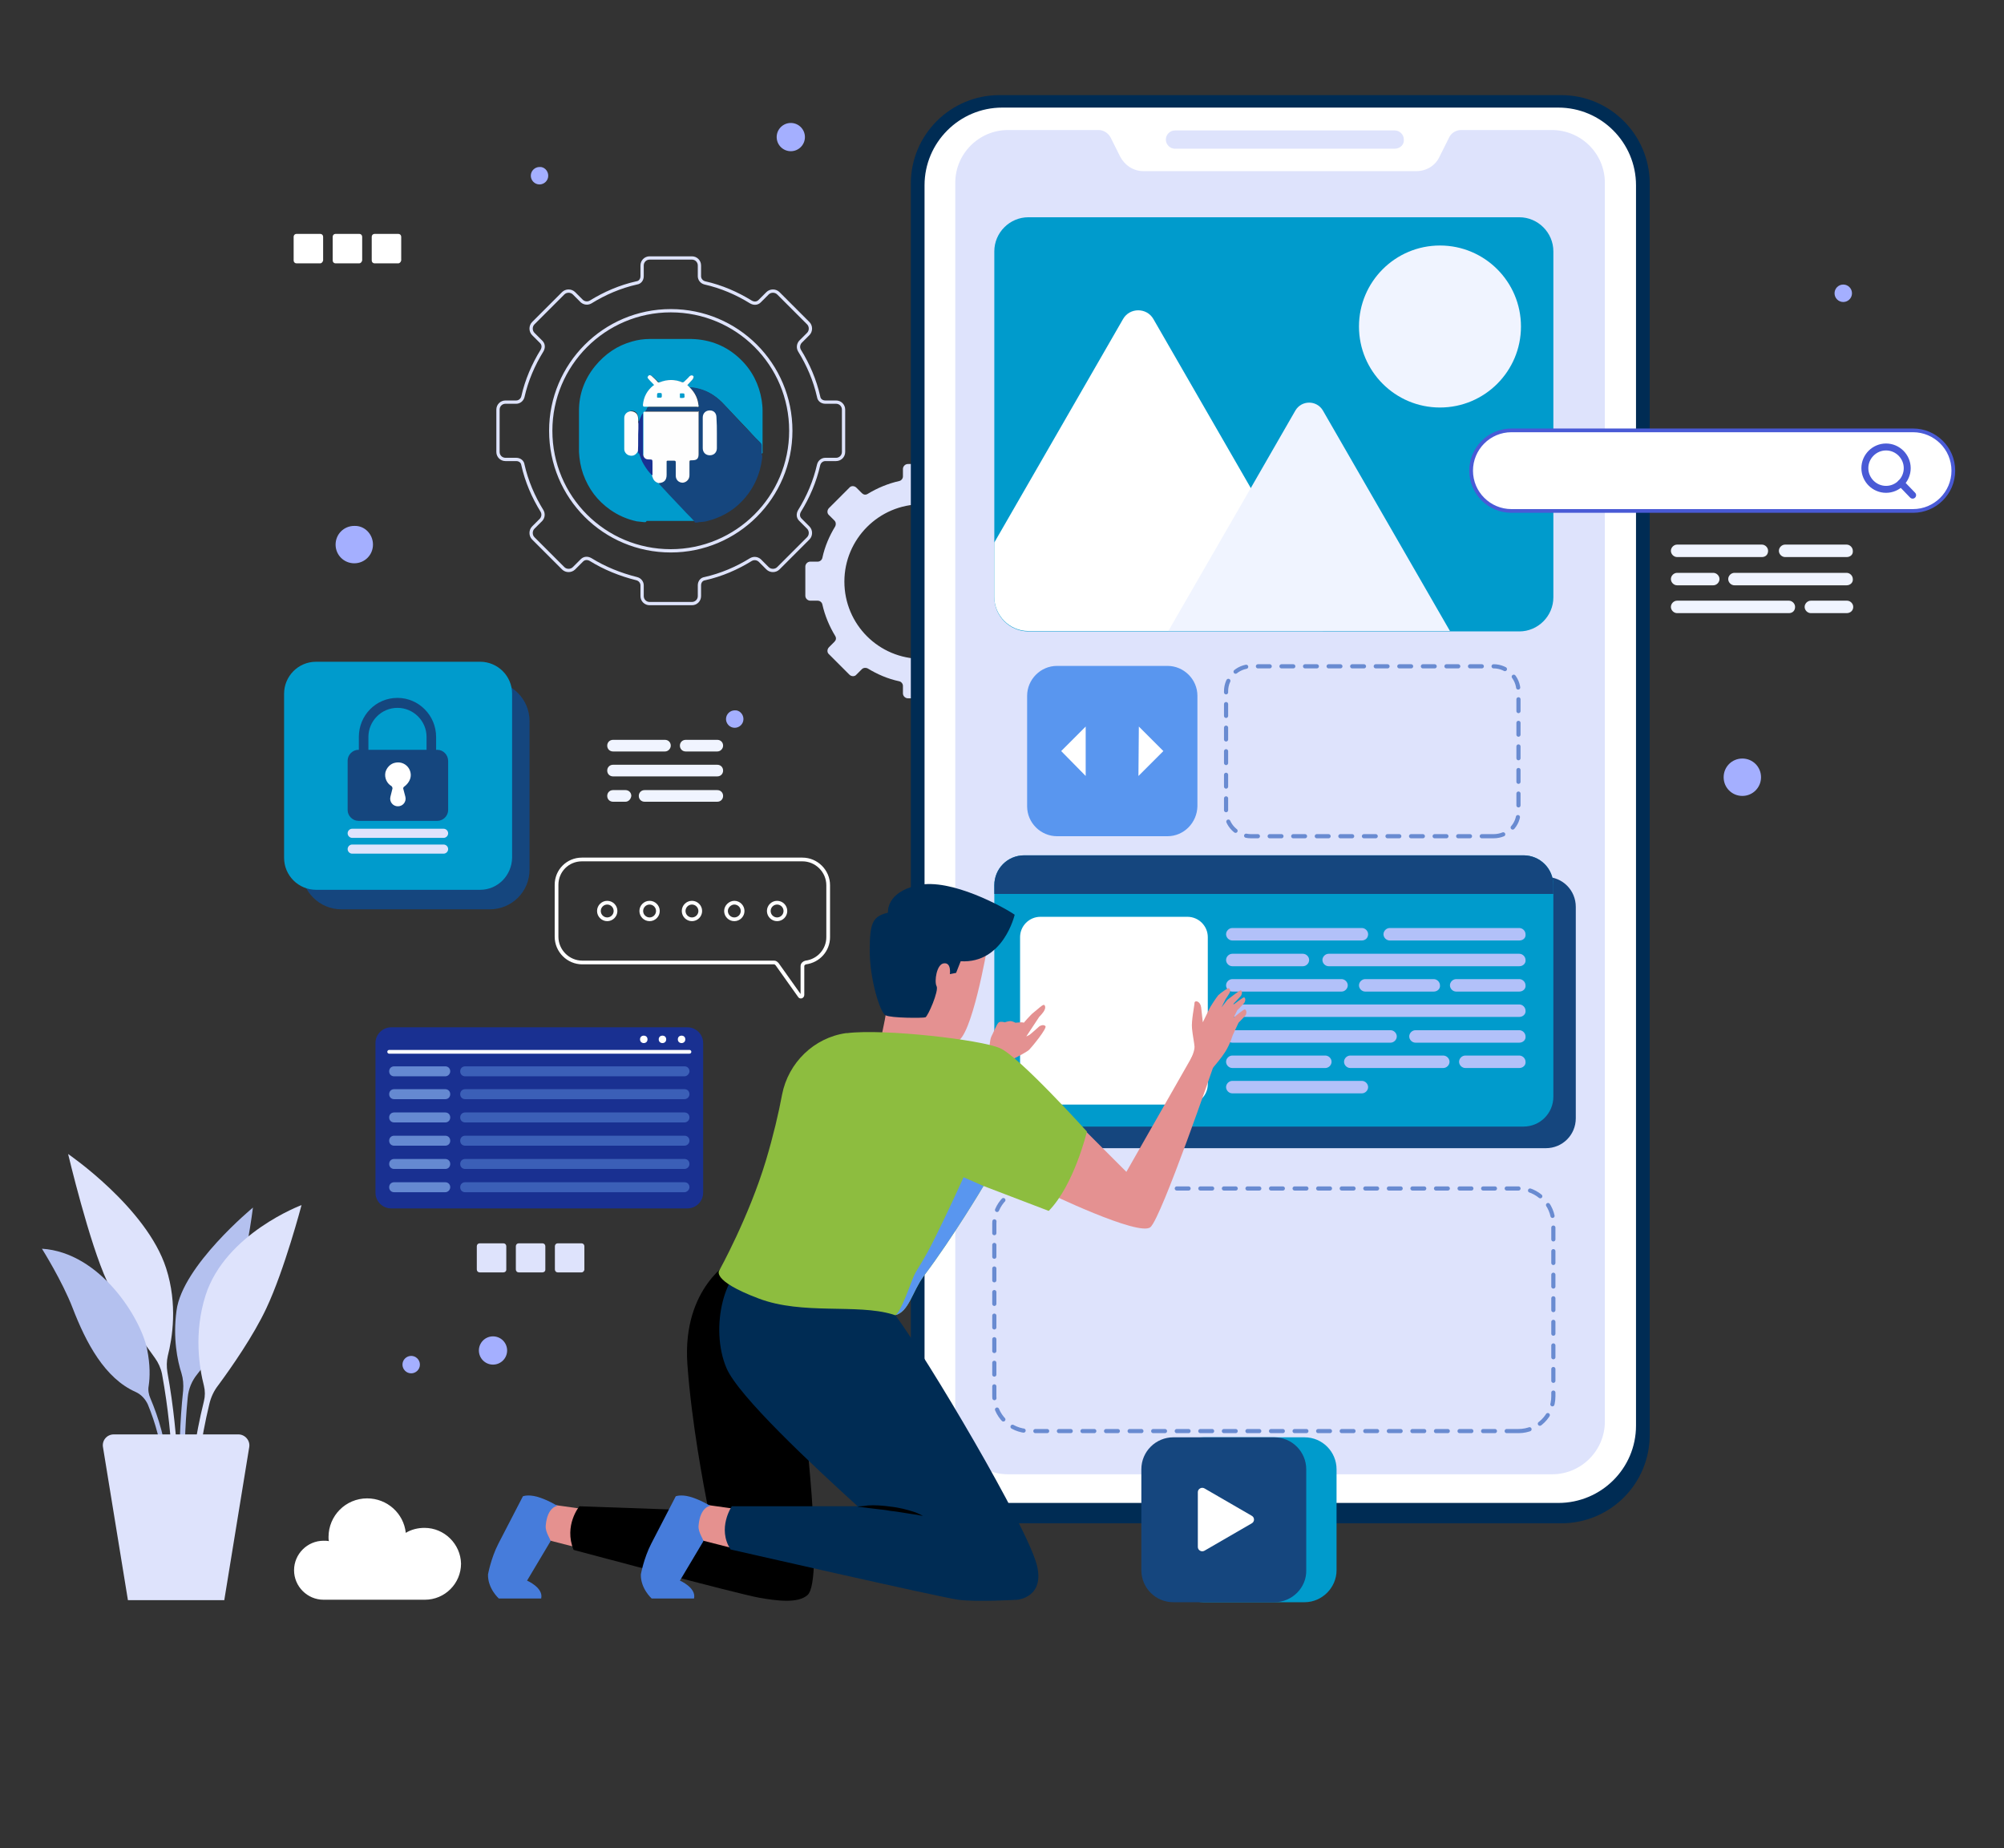<?xml version="1.0" encoding="utf-8"?>
<!-- Generator: Adobe Illustrator 23.0.5, SVG Export Plug-In . SVG Version: 6.00 Build 0)  -->
<svg version="1.1" xmlns="http://www.w3.org/2000/svg" xmlns:xlink="http://www.w3.org/1999/xlink" x="0px" y="0px"
	 viewBox="0 0 482.5 444.9" style="enable-background:new 0 0 482.5 444.9;" xml:space="preserve">
<rect x="0" y="0" width="482.5" height="444.9" fill="#333333" stroke="none"/>
<style type="text/css">
	.st0{fill:none;stroke:#DEE3FC;stroke-width:0.79;stroke-miterlimit:10;}
	.st1{fill:#DEE3FC;}
	.st2{fill:#A4AFFF;}
	.st3{fill:#FFFFFF;}
	.st4{fill:#002C54;}
	.st5{fill:none;stroke:#698BD1;stroke-linecap:round;stroke-linejoin:round;stroke-miterlimit:10;stroke-dasharray:2.837;}
	.st6{fill:#15467E;}
	.st7{fill:#009BCC;}
	.st8{fill:#B2C1F9;}
	.st9{fill:#5996EF;}
	.st10{fill:#F0F4FF;}
	.st11{fill:#E49191;}
	.st12{fill:#E5918F;}
	.st13{fill:#467CDB;}
	.st14{fill:#8DBD3F;}
	.st15{fill:none;stroke:#FFFFFF;stroke-width:0.896;stroke-miterlimit:10;}
	.st16{fill:#FFFFFF;stroke:#495AD6;stroke-width:0.896;stroke-miterlimit:10;}
	.st17{fill:none;stroke:#495AD6;stroke-width:1.672;stroke-miterlimit:10;}
	.st18{fill:none;stroke:#495AD6;stroke-width:1.672;stroke-linecap:round;stroke-miterlimit:10;}
	.st19{fill:#193091;}
	.st20{fill:none;stroke:#FFFFFF;stroke-width:0.896;stroke-linecap:round;stroke-miterlimit:10;}
	.st21{fill:#6589D1;}
	.st22{fill:#3B5FB7;}
	.st23{fill:#B4C1EF;}
	.st24{fill:#7BBEA6;}
	.st25{fill:#FEFEFE;}
</style>
<g id="BACKGROUND">
</g>
<g id="OBJECTS">
	<g>
		<path class="st0" d="M203.1,108.8V98.6c0-1-0.8-1.8-1.8-1.8h-2.6c-0.8,0-1.5-0.5-1.6-1.3c-0.9-4-2.5-7.7-4.6-11.1
			c-0.4-0.7-0.3-1.5,0.2-2.1l1.9-1.9c0.7-0.7,0.7-1.9,0-2.6l-7.2-7.2c-0.7-0.7-1.9-0.7-2.6,0l-1.9,1.9c-0.6,0.6-1.4,0.6-2.1,0.2
			c-3.4-2.1-7.1-3.7-11.1-4.6c-0.8-0.2-1.3-0.9-1.3-1.6v-2.6c0-1-0.8-1.8-1.8-1.8h-10.2c-1,0-1.8,0.8-1.8,1.8v2.6
			c0,0.8-0.5,1.5-1.3,1.6c-4,0.9-7.7,2.5-11.1,4.6c-0.7,0.4-1.5,0.3-2.1-0.2l-1.9-1.9c-0.7-0.7-1.9-0.7-2.6,0l-7.2,7.2
			c-0.7,0.7-0.7,1.9,0,2.6l1.9,1.9c0.6,0.6,0.6,1.4,0.2,2.1c-2.1,3.4-3.7,7.1-4.6,11.1c-0.2,0.8-0.9,1.3-1.6,1.3h-2.6
			c-1,0-1.8,0.8-1.8,1.8v10.2c0,1,0.8,1.8,1.8,1.8h2.6c0.8,0,1.5,0.5,1.6,1.3c0.9,4,2.5,7.7,4.6,11.1c0.4,0.7,0.3,1.5-0.2,2.1
			l-1.9,1.9c-0.7,0.7-0.7,1.9,0,2.6l7.2,7.2c0.7,0.7,1.9,0.7,2.6,0l1.9-1.9c0.6-0.6,1.4-0.6,2.1-0.2c3.4,2.1,7.1,3.6,11.1,4.6
			c0.8,0.2,1.3,0.9,1.3,1.6v2.6c0,1,0.8,1.8,1.8,1.8h10.2c1,0,1.8-0.8,1.8-1.8v-2.6c0-0.8,0.5-1.5,1.3-1.6c4-0.9,7.7-2.5,11.1-4.6
			c0.7-0.4,1.5-0.3,2.1,0.2l1.9,1.9c0.7,0.7,1.9,0.7,2.6,0l7.2-7.2c0.7-0.7,0.7-1.9,0-2.6l-1.9-1.9c-0.6-0.6-0.6-1.4-0.2-2.1
			c2.1-3.4,3.7-7.1,4.6-11.1c0.2-0.8,0.9-1.3,1.6-1.3h2.6C202.3,110.6,203.1,109.8,203.1,108.8z M161.5,132.6
			c-16,0-28.9-12.9-28.9-28.9c0-15.9,12.9-28.9,28.9-28.9c16,0,28.9,12.9,28.9,28.9C190.4,119.7,177.4,132.6,161.5,132.6z"/>
		<path class="st1" d="M250.3,143.5v-7c0-0.7-0.6-1.2-1.2-1.2h-1.8c-0.5,0-1-0.4-1.1-0.9c-0.6-2.7-1.7-5.3-3.1-7.6
			c-0.3-0.5-0.2-1,0.2-1.4l1.3-1.3c0.5-0.5,0.5-1.3,0-1.7l-4.9-4.9c-0.5-0.5-1.3-0.5-1.7,0l-1.3,1.3c-0.4,0.4-1,0.4-1.4,0.1
			c-2.3-1.4-4.8-2.5-7.6-3.1c-0.5-0.1-0.9-0.6-0.9-1.1v-1.8c0-0.7-0.6-1.2-1.2-1.2h-7c-0.7,0-1.2,0.6-1.2,1.2v1.8
			c0,0.5-0.4,1-0.9,1.1c-2.7,0.6-5.3,1.7-7.6,3.1c-0.5,0.3-1,0.2-1.4-0.2l-1.3-1.3c-0.5-0.5-1.3-0.5-1.7,0l-4.9,4.9
			c-0.5,0.5-0.5,1.3,0,1.7l1.3,1.3c0.4,0.4,0.4,1,0.2,1.4c-1.4,2.3-2.5,4.8-3.1,7.6c-0.1,0.5-0.6,0.9-1.1,0.9h-1.8
			c-0.7,0-1.2,0.6-1.2,1.2v7c0,0.7,0.6,1.2,1.2,1.2h1.8c0.5,0,1,0.4,1.1,0.9c0.6,2.7,1.7,5.3,3.1,7.6c0.3,0.5,0.2,1-0.2,1.4
			l-1.3,1.3c-0.5,0.5-0.5,1.3,0,1.7l4.9,4.9c0.5,0.5,1.3,0.5,1.7,0l1.3-1.3c0.4-0.4,1-0.4,1.4-0.2c2.3,1.4,4.8,2.5,7.6,3.1
			c0.5,0.1,0.9,0.6,0.9,1.1v1.8c0,0.7,0.6,1.2,1.2,1.2h7c0.7,0,1.2-0.6,1.2-1.2v-1.8c0-0.5,0.4-1,0.9-1.1c2.7-0.6,5.3-1.7,7.5-3.1
			c0.5-0.3,1-0.2,1.4,0.2l1.3,1.3c0.5,0.5,1.3,0.5,1.7,0l4.9-4.9c0.5-0.5,0.5-1.3,0-1.7l-1.3-1.3c-0.4-0.4-0.4-1-0.2-1.4
			c1.4-2.3,2.5-4.8,3.1-7.6c0.1-0.5,0.6-0.9,1.1-0.9h1.8C249.7,144.8,250.3,144.2,250.3,143.5z M221.9,158.6
			c-10.3,0-18.6-8.3-18.6-18.6c0-10.2,8.3-18.6,18.6-18.6c10.3,0,18.6,8.3,18.6,18.6C240.5,150.3,232.2,158.6,221.9,158.6z"/>
	</g>
	<circle class="st2" cx="118.7" cy="325.1" r="3.4"/>
	<circle class="st2" cx="443.8" cy="70.6" r="2.1"/>
	<path class="st2" d="M132,42.3c0,1.2-1,2.1-2.1,2.1c-1.2,0-2.1-1-2.1-2.1c0-1.2,1-2.1,2.1-2.1C131,40.1,132,41.1,132,42.3z"/>
	<path class="st2" d="M179,173.1c0,1.2-1,2.1-2.1,2.1c-1.2,0-2.1-1-2.1-2.1c0-1.2,1-2.1,2.1-2.1C178,170.9,179,171.9,179,173.1z"/>
	<path class="st2" d="M101.1,328.5c0,1.2-1,2.1-2.1,2.1c-1.2,0-2.1-1-2.1-2.1c0-1.2,1-2.1,2.1-2.1
		C100.1,326.4,101.1,327.3,101.1,328.5z"/>
	<circle class="st2" cx="190.4" cy="33" r="3.4"/>
	<path class="st2" d="M424,187.1c0,2.5-2,4.5-4.5,4.5s-4.5-2-4.5-4.5c0-2.5,2-4.5,4.5-4.5S424,184.6,424,187.1z"/>
	<path class="st2" d="M89.8,131.1c0,2.5-2,4.5-4.5,4.5c-2.5,0-4.5-2-4.5-4.5s2-4.5,4.5-4.5C87.8,126.5,89.8,128.6,89.8,131.1z"/>
	<g>
		<path class="st3" d="M77.1,63.4h-5.7c-0.4,0-0.7-0.3-0.7-0.7v-5.7c0-0.4,0.3-0.7,0.7-0.7h5.7c0.4,0,0.7,0.3,0.7,0.7v5.7
			C77.7,63.1,77.4,63.4,77.1,63.4z"/>
		<path class="st3" d="M86.5,63.4h-5.7c-0.4,0-0.7-0.3-0.7-0.7v-5.7c0-0.4,0.3-0.7,0.7-0.7h5.7c0.4,0,0.7,0.3,0.7,0.7v5.7
			C87.1,63.1,86.8,63.4,86.5,63.4z"/>
		<path class="st3" d="M95.9,63.4h-5.7c-0.4,0-0.7-0.3-0.7-0.7v-5.7c0-0.4,0.3-0.7,0.7-0.7h5.7c0.4,0,0.7,0.3,0.7,0.7v5.7
			C96.5,63.1,96.2,63.4,95.9,63.4z"/>
	</g>
	<g>
		<g>
			<path class="st1" d="M121.2,306.3h-5.7c-0.4,0-0.7-0.3-0.7-0.7V300c0-0.4,0.3-0.7,0.7-0.7h5.7c0.4,0,0.7,0.3,0.7,0.7v5.7
				C121.9,306,121.6,306.3,121.2,306.3z"/>
			<path class="st1" d="M130.6,306.3h-5.7c-0.4,0-0.7-0.3-0.7-0.7V300c0-0.4,0.3-0.7,0.7-0.7h5.7c0.4,0,0.7,0.3,0.7,0.7v5.7
				C131.3,306,131,306.3,130.6,306.3z"/>
			<path class="st1" d="M140,306.3h-5.7c-0.4,0-0.7-0.3-0.7-0.7V300c0-0.4,0.3-0.7,0.7-0.7h5.7c0.4,0,0.7,0.3,0.7,0.7v5.7
				C140.6,306,140.4,306.3,140,306.3z"/>
		</g>
	</g>
	<path class="st4" d="M375.9,366.7H240.6c-11.8,0-21.3-9.6-21.3-21.3V44.2c0-11.8,9.6-21.3,21.3-21.3h135.3
		c11.8,0,21.3,9.6,21.3,21.3v301.2C397.2,357.2,387.7,366.7,375.9,366.7z"/>
	<path class="st3" d="M375.2,361.8H241.3c-10.3,0-18.7-8.4-18.7-18.7V44.6c0-10.3,8.4-18.7,18.7-18.7h133.9
		c10.3,0,18.7,8.4,18.7,18.7v298.6C393.9,353.5,385.5,361.8,375.2,361.8z"/>
	<path class="st1" d="M386.4,44v298.2c0,7-5.7,12.7-12.7,12.7h-131c-7,0-12.7-5.7-12.7-12.7V44c0-7,5.7-12.7,12.7-12.7h21.8
		c1.2,0,2.3,0.7,2.9,1.8l2.3,4.6c1.1,2.1,3.2,3.5,5.6,3.5h65.7c2.4,0,4.6-1.3,5.6-3.5l2.3-4.6c0.5-1.1,1.7-1.8,2.9-1.8h21.8
		C380.7,31.3,386.4,37,386.4,44z"/>
	<path class="st1" d="M335.8,35.8h-52.9c-1.2,0-2.2-1-2.2-2.2l0,0c0-1.2,1-2.2,2.2-2.2h52.9c1.2,0,2.2,1,2.2,2.2l0,0
		C338.1,34.8,337.1,35.8,335.8,35.8z"/>
	<path class="st5" d="M365.6,344.5H247.8c-4.6,0-8.4-3.8-8.4-8.4v-41.6c0-4.6,3.8-8.4,8.4-8.4h117.8c4.6,0,8.4,3.8,8.4,8.4v41.6
		C374,340.8,370.2,344.5,365.6,344.5z"/>
	<path class="st5" d="M359.6,201.3h-58.4c-3.3,0-6-2.7-6-6v-28.9c0-3.3,2.7-6,6-6h58.4c3.3,0,6,2.7,6,6v28.9
		C365.7,198.6,363,201.3,359.6,201.3z"/>
	<path class="st6" d="M372.2,276.4H251.5c-4,0-7.2-3.2-7.2-7.2v-50.9c0-4,3.2-7.2,7.2-7.2h120.7c4,0,7.2,3.2,7.2,7.2v50.9
		C379.4,273.2,376.2,276.4,372.2,276.4z"/>
	<path class="st7" d="M374,213.1V264c0,4-3.2,7.2-7.2,7.2H246.6c-4,0-7.2-3.2-7.2-7.2v-50.9c0-4,3.2-7.2,7.2-7.2h120.2
		C370.8,205.9,374,209.1,374,213.1z"/>
	<path class="st3" d="M285.9,265.9h-35.4c-2.7,0-4.9-2.2-4.9-4.9v-35.4c0-2.7,2.2-4.9,4.9-4.9h35.4c2.7,0,4.9,2.2,4.9,4.9V261
		C290.8,263.7,288.6,265.9,285.9,265.9z"/>
	<g>
		<path class="st8" d="M327.9,226.4h-31.2c-0.8,0-1.5-0.7-1.5-1.5l0,0c0-0.8,0.7-1.5,1.5-1.5h31.2c0.8,0,1.5,0.7,1.5,1.5l0,0
			C329.4,225.8,328.7,226.4,327.9,226.4z"/>
		<path class="st8" d="M313.7,232.6h-17c-0.8,0-1.5-0.7-1.5-1.5l0,0c0-0.8,0.7-1.5,1.5-1.5h17c0.8,0,1.5,0.7,1.5,1.5l0,0
			C315.2,231.9,314.5,232.6,313.7,232.6z"/>
		<path class="st8" d="M365.8,232.6h-45.9c-0.8,0-1.5-0.7-1.5-1.5l0,0c0-0.8,0.7-1.5,1.5-1.5h45.9c0.8,0,1.5,0.7,1.5,1.5l0,0
			C367.4,231.9,366.7,232.6,365.8,232.6z"/>
		<path class="st8" d="M323,238.7h-26.3c-0.8,0-1.5-0.7-1.5-1.5l0,0c0-0.8,0.7-1.5,1.5-1.5H323c0.8,0,1.5,0.7,1.5,1.5l0,0
			C324.5,238,323.8,238.7,323,238.7z"/>
		<path class="st8" d="M345.2,238.7h-16.5c-0.8,0-1.5-0.7-1.5-1.5l0,0c0-0.8,0.7-1.5,1.5-1.5h16.5c0.8,0,1.5,0.7,1.5,1.5l0,0
			C346.8,238,346.1,238.7,345.2,238.7z"/>
		<path class="st8" d="M365.8,238.7h-15.2c-0.8,0-1.5-0.7-1.5-1.5l0,0c0-0.8,0.7-1.5,1.5-1.5h15.2c0.8,0,1.5,0.7,1.5,1.5l0,0
			C367.4,238,366.7,238.7,365.8,238.7z"/>
		<path class="st8" d="M365.8,244.8h-69.1c-0.8,0-1.5-0.7-1.5-1.5l0,0c0-0.8,0.7-1.5,1.5-1.5h69.1c0.8,0,1.5,0.7,1.5,1.5l0,0
			C367.4,244.1,366.7,244.8,365.8,244.8z"/>
		<path class="st8" d="M334.8,251h-38.1c-0.8,0-1.5-0.7-1.5-1.5l0,0c0-0.8,0.7-1.5,1.5-1.5h38.1c0.8,0,1.5,0.7,1.5,1.5l0,0
			C336.3,250.3,335.6,251,334.8,251z"/>
		<path class="st8" d="M365.8,251h-25c-0.8,0-1.5-0.7-1.5-1.5l0,0c0-0.8,0.7-1.5,1.5-1.5h25c0.8,0,1.5,0.7,1.5,1.5l0,0
			C367.4,250.3,366.7,251,365.8,251z"/>
		<path class="st8" d="M319.1,257.1h-22.4c-0.8,0-1.5-0.7-1.5-1.5l0,0c0-0.8,0.7-1.5,1.5-1.5h22.4c0.8,0,1.5,0.7,1.5,1.5l0,0
			C320.6,256.4,319.9,257.1,319.1,257.1z"/>
		<path class="st8" d="M347.5,257.1h-22.4c-0.8,0-1.5-0.7-1.5-1.5l0,0c0-0.8,0.7-1.5,1.5-1.5h22.4c0.8,0,1.5,0.7,1.5,1.5l0,0
			C349,256.4,348.3,257.1,347.5,257.1z"/>
		<path class="st8" d="M365.8,257.1h-13c-0.8,0-1.5-0.7-1.5-1.5l0,0c0-0.8,0.7-1.5,1.5-1.5h13c0.8,0,1.5,0.7,1.5,1.5l0,0
			C367.4,256.4,366.7,257.1,365.8,257.1z"/>
		<path class="st8" d="M327.9,263.2h-31.2c-0.8,0-1.5-0.7-1.5-1.5l0,0c0-0.8,0.7-1.5,1.5-1.5h31.2c0.8,0,1.5,0.7,1.5,1.5l0,0
			C329.4,262.5,328.7,263.2,327.9,263.2z"/>
		<path class="st8" d="M365.8,226.4h-31.2c-0.8,0-1.5-0.7-1.5-1.5l0,0c0-0.8,0.7-1.5,1.5-1.5h31.2c0.8,0,1.5,0.7,1.5,1.5l0,0
			C367.4,225.8,366.7,226.4,365.8,226.4z"/>
	</g>
	<g>
		<g>
			<path class="st6" d="M374,213.1v2.1H239.4v-2.1c0-4,3.2-7.2,7.2-7.2h120.2C370.8,205.9,374,209.1,374,213.1z"/>
			<g>
				<path class="st6" d="M348.6,210.7c0,0.9-0.7,1.7-1.7,1.7s-1.7-0.7-1.7-1.7c0-0.9,0.7-1.7,1.7-1.7S348.6,209.8,348.6,210.7z"/>
				<path class="st6" d="M357.2,210.7c0,0.9-0.7,1.7-1.7,1.7c-0.9,0-1.7-0.7-1.7-1.7c0-0.9,0.7-1.7,1.7-1.7
					C356.4,209,357.2,209.8,357.2,210.7z"/>
				<path class="st6" d="M365.7,210.7c0,0.9-0.7,1.7-1.7,1.7s-1.7-0.7-1.7-1.7c0-0.9,0.7-1.7,1.7-1.7S365.7,209.8,365.7,210.7z"/>
			</g>
		</g>
	</g>
	<path class="st9" d="M281.1,201.3h-26.6c-3.9,0-7.2-3.2-7.2-7.2v-26.6c0-3.9,3.2-7.2,7.2-7.2h26.6c3.9,0,7.2,3.2,7.2,7.2v26.6
		C288.2,198.1,285,201.3,281.1,201.3z"/>
	<g>
		<polyline class="st3" points="261.4,174.9 255.5,180.8 261.4,186.8 		"/>
		<polyline class="st3" points="274.2,174.9 280.1,180.8 274.1,186.8 		"/>
		<line class="st3" x1="270.5" y1="174.9" x2="265" y2="186.8"/>
	</g>
	<path class="st7" d="M374,60.5v83.3c0,4.5-3.7,8.2-8.2,8.2H247.6c-4.5,0-8.2-3.7-8.2-8.2V60.5c0-4.5,3.7-8.2,8.2-8.2h118.2
		C370.3,52.3,374,56,374,60.5z"/>
	<circle class="st10" cx="346.7" cy="78.6" r="19.5"/>
	<path class="st3" d="M318.5,151.9h-70.9c-4.5,0-8.2-3.7-8.2-8.2v-13.1l31-53.8c1.6-2.8,5.7-2.8,7.3,0l23.4,40.6l17.4,30.1
		C319.4,149.1,319.3,150.7,318.5,151.9z"/>
	<path class="st10" d="M349.1,151.9h-67.8l19.9-34.5l10.7-18.6c1.5-2.5,5.1-2.5,6.6,0L349.1,151.9z"/>
	<path class="st11" d="M231.3,260.3l6.8-7c0,0,0.2-3.1,0.6-3.8c0.4-0.7,1.3-3.1,1.8-3.4c0.5-0.3,1.4,0,1.4,0s0.9-0.3,1.4-0.3
		c0.4,0,1.2,0.4,1.2,0.4s1-0.1,1.4-0.1c0.4,0,0.6,0.1,0.6,0.1s1.6-1.9,2.4-2.5c0.8-0.6,2-1.8,2.4-1.8c0.3,0,0.5,0.6,0.2,1.2
		c-0.2,0.6-1.3,1.7-1.3,1.7l-3.1,4.7c0,0,0.5-0.2,0.8-0.4c0.3-0.2,2.2-1.9,2.3-2c0.1-0.1,1-0.6,1.5-0.1s-3.3,5.1-3.9,5.7
		c-0.6,0.6-4,2.3-4,2.3s-3.6,6.5-4,7C239.5,262.5,231.3,260.3,231.3,260.3z"/>
	<path class="st11" d="M237.7,228.1c0,0-3.8,22.1-7.4,22.6c0,0-14.3,0.6-17.5-16.8c-2.8-15,8.3-18.3,13.5-17.1
		C231.5,217.9,238.8,218.7,237.7,228.1z"/>
	<path class="st11" d="M225.1,247.1c0,0-2,2.7-2.7,9.2c0,0-6,0.9-11.5-2c0,0,3-9.2,3.3-19.2"/>
	<path class="st4" d="M221,213.1c-7.8,1.7-7.2,6.6-7.2,6.6c-3.7,0.9-4.4,2.4-4.4,9.2c0,6.8,2.5,14.9,3.8,15.5c1.3,0.7,9,0.7,9.6,0.5
		c0.6-0.2,3.3-6.4,2.7-7.5c-0.6-1.1,0-5.4,1.8-5.5c1.8-0.2,1.4,2.6,1.4,2.6l1.5-0.3l1.1-2.8c10.3,0.6,13-11.2,13-11.2
		C241.9,218.5,228.9,211.3,221,213.1z"/>
	<path class="st12" d="M134.3,362.4l7.9,1.1l-2.6,9.2l-8.6-2.2c0,0-3.5-4.7,1.8-8.2C133,362.2,133.9,362.3,134.3,362.4z"/>
	<path d="M193.3,338.6l-11.7-35.3c0,0-3.5-1.3-5.3,0c0,0-12.1,6.5-10.8,25.1c1,14,3.9,29.2,5.1,35.3l-31.1-1.1c0,0-3.8,4.6-1.4,10.5
		c0,0,39.1,10.5,44.6,11.5c4.5,0.8,9.4,1.4,11.7-0.6C198.6,380.5,193.3,338.6,193.3,338.6z"/>
	<path class="st12" d="M171.1,362.4l7.9,1.1l-2.6,9.2l-8.6-2.2c0,0-3.5-4.7,1.8-8.2C169.8,362.2,170.7,362.3,171.1,362.4z"/>
	<path class="st13" d="M168.2,367.2c-0.2,1.8,1.4,3.5,1.1,3.9c-0.3,0.5-5.6,9.4-5.6,9.4s4,1.7,3.4,4.3h-10.2c0,0-2.7-2.4-2.6-5.8
		c0,0,0.7-3.9,2.5-7.4s5.9-11.4,5.9-11.4s1.2-0.5,3.4,0.1c2.5,0.7,4.9,2.2,4.9,2.2S168.6,362.7,168.2,367.2z"/>
	<path class="st4" d="M249.6,376.6c-2.5-9.4-26.1-49.3-34.1-60.1c-16.4-7.1-33.9-13.2-33.9-13.2c-7.2,1.7-10.8,16.3-6.7,26
		c2.8,6.7,20.7,23.4,31.6,33.3l-30.3,0c0,0-3.6,5.3-0.3,10.4c0,0,50.4,11.5,54.8,12.1c4.4,0.6,14.3,0,14.3,0
		S251.7,384.5,249.6,376.6z"/>
	<path class="st13" d="M131.4,367.2c-0.2,1.8,1.4,3.5,1.1,3.9c-0.3,0.5-5.6,9.4-5.6,9.4s4,1.7,3.4,4.3h-10.2c0,0-2.7-2.4-2.6-5.8
		c0,0,0.7-3.9,2.5-7.4s5.9-11.4,5.9-11.4s1.2-0.5,3.4,0.1c2.5,0.7,4.9,2.2,4.9,2.2S131.8,362.7,131.4,367.2z"/>
	<path class="st11" d="M287.5,253.5l-16.3,28.6l-11.6-11.6l-9.6,14.3l2.8,1.3l-1,0.8c0,0,22.5,10.9,25.2,8.5
		c2.7-2.4,15.2-38.8,15.2-38.8L287.5,253.5z"/>
	<path class="st14" d="M261.7,272.4c0,0-3.1,12.9-9.2,19.1l-15.7-6c0,0-7.3,12.3-14.4,21.7c-2.7,3.6-3.6,8.7-6.9,9.4
		c-0.2-0.1-0.4-0.1-0.6-0.2c-8.7-2.6-21.6,0.2-32.2-3.8c-11.7-4.4-9.5-6.8-9.5-6.8s7.1-12.8,11.2-26.4c1.8-6,3.1-11.6,3.9-15.9
		c1.5-7.7,7.7-13.7,15.4-14.8c0.1,0,0.2,0,0.3,0c8.9-1.1,32.2,1.6,36.7,3.6C245.2,254.1,261.7,272.4,261.7,272.4z"/>
	<path class="st9" d="M236.8,285.5c0,0-7.3,12.3-14.4,21.7c-2.7,3.6-3.6,8.7-6.9,9.4c1.4-0.5,3.8-7.9,4.6-9.6
		c0.8-1.7,2.2-3.3,5.1-9.2c2.9-5.8,6.8-14.4,6.8-14.4L236.8,285.5z"/>
	<g>
		<path d="M206.5,362.7c0,0,0.2-0.1,0.7-0.1c0.4,0,1.1-0.1,1.8-0.2c1.5-0.1,3.5,0,5.5,0.3c1,0.1,2,0.3,2.9,0.5
			c0.9,0.2,1.8,0.5,2.5,0.7c0.7,0.2,1.3,0.5,1.7,0.7c0.4,0.2,0.6,0.3,0.6,0.3s-0.3,0-0.7-0.1c-0.4-0.1-1-0.2-1.8-0.3
			c-1.5-0.2-3.4-0.6-5.4-0.8c-1-0.2-2-0.3-2.9-0.4c-0.9-0.1-1.8-0.2-2.5-0.3C207.5,362.8,206.5,362.7,206.5,362.7z"/>
	</g>
	<path class="st11" d="M299.7,243c-0.3,0-1.9,1.3-2.7,2l0.9-1.8c0,0,1.2-1.2,1.7-1.8c0.4-0.7,0.2-1.3-0.1-1.3
		c-0.2,0-1.7,1.1-2.6,1.8l0.2-0.4c0,0,1.2-1.2,1.7-1.8c0.4-0.7,0.2-1.3-0.1-1.3c-0.3,0-3.2,2.3-3.2,2.3l-1.4,1.8l1-2
		c0,0,0.5-0.7,0.9-1.4s0.1-0.9-0.1-1.2c-0.2-0.2-2.1,1.2-2.6,1.7c-0.5,0.6-2,2.9-2.1,3.2l-1.6,3.3c-0.1-1-0.3-2.6-0.4-3.6
		c-0.2-1.5-1.5-1.8-1.6-1.1c0,0.7-0.8,4.3-0.6,6.2c0.2,1.9,0.5,3.2,0.6,4.3c0.1,1.1-1,3.3-1,3.3s4.5,2.8,5.3,2
		c0.7-0.8,2.3-2.7,3.1-4c1.1-1.7,1.8-4,1.8-4l1.4-3c0,0,1.2-1.2,1.7-1.8C300.3,243.7,300,243,299.7,243z"/>
	<g>
		<path class="st15" d="M140.1,206.9h53.1c3.4,0,6.2,2.8,6.2,6.2v12.5c0,3.1-2.3,5.7-5.4,6.1c-0.4,0.1-0.8,0.4-0.8,0.9v6.9
			c0,0.4-0.5,0.6-0.7,0.2l-5.4-7.6c-0.2-0.2-0.4-0.4-0.7-0.4h-46.2c-3.4,0-6.2-2.8-6.2-6.2v-12.5C134,209.6,136.7,206.9,140.1,206.9
			z"/>
		<g>
			<path class="st15" d="M185.1,219.3c0,1.1,0.9,2,2,2c1.1,0,2-0.9,2-2c0-1.1-0.9-2-2-2C186,217.3,185.1,218.2,185.1,219.3z"/>
			<path class="st15" d="M174.8,219.3c0,1.1,0.9,2,2,2c1.1,0,2-0.9,2-2c0-1.1-0.9-2-2-2C175.8,217.3,174.8,218.2,174.8,219.3z"/>
			<path class="st15" d="M164.6,219.3c0,1.1,0.9,2,2,2c1.1,0,2-0.9,2-2c0-1.1-0.9-2-2-2C165.5,217.3,164.6,218.2,164.6,219.3z"/>
			<path class="st15" d="M154.4,219.3c0,1.1,0.9,2,2,2c1.1,0,2-0.9,2-2c0-1.1-0.9-2-2-2C155.3,217.3,154.4,218.2,154.4,219.3z"/>
			<path class="st15" d="M144.2,219.3c0,1.1,0.9,2,2,2c1.1,0,2-0.9,2-2c0-1.1-0.9-2-2-2C145.1,217.3,144.2,218.2,144.2,219.3z"/>
		</g>
	</g>
	<g>
		<path class="st16" d="M460.6,123h-96.7c-5.3,0-9.7-4.3-9.7-9.7l0,0c0-5.3,4.3-9.7,9.7-9.7h96.7c5.3,0,9.7,4.3,9.7,9.7l0,0
			C470.3,118.7,465.9,123,460.6,123z"/>
		<g>
			<path class="st17" d="M459.2,112.7c0,2.8-2.3,5.1-5.1,5.1c-2.8,0-5.1-2.3-5.1-5.1c0-2.8,2.3-5.1,5.1-5.1
				C456.9,107.6,459.2,109.9,459.2,112.7z"/>
			<line class="st18" x1="457.7" y1="116.3" x2="460.5" y2="119.2"/>
		</g>
	</g>
	<path class="st7" d="M314.1,385.7h-24.3c-4.3,0-7.7-3.5-7.7-7.7v-24.3c0-4.3,3.5-7.7,7.7-7.7h24.3c4.3,0,7.7,3.5,7.7,7.7V378
		C321.8,382.2,318.3,385.7,314.1,385.7z"/>
	<path class="st6" d="M306.8,385.7h-24.3c-4.3,0-7.7-3.5-7.7-7.7v-24.3c0-4.3,3.5-7.7,7.7-7.7h24.3c4.3,0,7.7,3.5,7.7,7.7V378
		C314.6,382.2,311.1,385.7,306.8,385.7z"/>
	<path class="st3" d="M290,358.3l11.4,6.6c0.7,0.4,0.7,1.4,0,1.8l-11.4,6.6c-0.7,0.4-1.6-0.1-1.6-0.9v-13.2
		C288.4,358.4,289.3,357.9,290,358.3z"/>
	<g>
		<path class="st10" d="M424.2,134.1h-20.4c-0.8,0-1.5-0.7-1.5-1.5l0,0c0-0.8,0.7-1.5,1.5-1.5h20.4c0.8,0,1.5,0.7,1.5,1.5l0,0
			C425.7,133.5,425.1,134.1,424.2,134.1z"/>
		<path class="st10" d="M444.6,134.1h-14.8c-0.8,0-1.5-0.7-1.5-1.5l0,0c0-0.8,0.7-1.5,1.5-1.5h14.8c0.8,0,1.5,0.7,1.5,1.5l0,0
			C446.2,133.5,445.5,134.1,444.6,134.1z"/>
		<path class="st10" d="M412.5,140.9h-8.7c-0.8,0-1.5-0.7-1.5-1.5l0,0c0-0.8,0.7-1.5,1.5-1.5h8.7c0.8,0,1.5,0.7,1.5,1.5l0,0
			C414,140.2,413.3,140.9,412.5,140.9z"/>
		<path class="st10" d="M444.6,140.9h-27c-0.8,0-1.5-0.7-1.5-1.5l0,0c0-0.8,0.7-1.5,1.5-1.5h27c0.8,0,1.5,0.7,1.5,1.5l0,0
			C446.2,140.2,445.5,140.9,444.6,140.9z"/>
		<path class="st10" d="M430.7,147.6h-26.9c-0.8,0-1.5-0.7-1.5-1.5l0,0c0-0.8,0.7-1.5,1.5-1.5h26.9c0.8,0,1.5,0.7,1.5,1.5l0,0
			C432.2,147,431.6,147.6,430.7,147.6z"/>
		<path class="st10" d="M444.6,147.6H436c-0.8,0-1.5-0.7-1.5-1.5l0,0c0-0.8,0.7-1.5,1.5-1.5h8.7c0.8,0,1.5,0.7,1.5,1.5l0,0
			C446.2,147,445.5,147.6,444.6,147.6z"/>
	</g>
	<g>
		<path class="st19" d="M165.5,290.9H94.2c-2.1,0-3.8-1.7-3.8-3.8v-36c0-2.1,1.7-3.8,3.8-3.8h71.3c2.1,0,3.8,1.7,3.8,3.8v36
			C169.3,289.2,167.6,290.9,165.5,290.9z"/>
		<line class="st20" x1="93.7" y1="253.2" x2="166" y2="253.2"/>
		<circle class="st3" cx="164.1" cy="250.2" r="0.9"/>
		<circle class="st3" cx="159.5" cy="250.2" r="0.9"/>
		<circle class="st3" cx="155" cy="250.2" r="0.9"/>
		<g>
			<g>
				<path class="st21" d="M107.2,259.1H94.9c-0.7,0-1.2-0.5-1.2-1.2l0,0c0-0.7,0.5-1.2,1.2-1.2h12.3c0.7,0,1.2,0.5,1.2,1.2l0,0
					C108.4,258.5,107.9,259.1,107.2,259.1z"/>
				<path class="st21" d="M107.2,264.6H94.9c-0.7,0-1.2-0.5-1.2-1.2l0,0c0-0.7,0.5-1.2,1.2-1.2h12.3c0.7,0,1.2,0.5,1.2,1.2l0,0
					C108.4,264.1,107.9,264.6,107.2,264.6z"/>
				<path class="st21" d="M107.2,270.2H94.9c-0.7,0-1.2-0.5-1.2-1.2l0,0c0-0.7,0.5-1.2,1.2-1.2h12.3c0.7,0,1.2,0.5,1.2,1.2l0,0
					C108.4,269.7,107.9,270.2,107.2,270.2z"/>
				<path class="st21" d="M107.2,275.8H94.9c-0.7,0-1.2-0.5-1.2-1.2l0,0c0-0.7,0.5-1.2,1.2-1.2h12.3c0.7,0,1.2,0.5,1.2,1.2l0,0
					C108.4,275.3,107.9,275.8,107.2,275.8z"/>
				<path class="st21" d="M107.2,281.4H94.9c-0.7,0-1.2-0.5-1.2-1.2l0,0c0-0.7,0.5-1.2,1.2-1.2h12.3c0.7,0,1.2,0.5,1.2,1.2l0,0
					C108.4,280.9,107.9,281.4,107.2,281.4z"/>
				<path class="st21" d="M107.2,287H94.9c-0.7,0-1.2-0.5-1.2-1.2l0,0c0-0.7,0.5-1.2,1.2-1.2h12.3c0.7,0,1.2,0.5,1.2,1.2l0,0
					C108.4,286.4,107.9,287,107.2,287z"/>
			</g>
			<g>
				<path class="st22" d="M164.8,259.1h-52.8c-0.7,0-1.2-0.5-1.2-1.2l0,0c0-0.7,0.5-1.2,1.2-1.2h52.8c0.7,0,1.2,0.5,1.2,1.2l0,0
					C166,258.5,165.4,259.1,164.8,259.1z"/>
				<path class="st22" d="M164.8,264.6h-52.8c-0.7,0-1.2-0.5-1.2-1.2l0,0c0-0.7,0.5-1.2,1.2-1.2h52.8c0.7,0,1.2,0.5,1.2,1.2l0,0
					C166,264.1,165.4,264.6,164.8,264.6z"/>
				<path class="st22" d="M164.8,270.2h-52.8c-0.7,0-1.2-0.5-1.2-1.2l0,0c0-0.7,0.5-1.2,1.2-1.2h52.8c0.7,0,1.2,0.5,1.2,1.2l0,0
					C166,269.7,165.4,270.2,164.8,270.2z"/>
				<path class="st22" d="M164.8,275.8h-52.8c-0.7,0-1.2-0.5-1.2-1.2l0,0c0-0.7,0.5-1.2,1.2-1.2h52.8c0.7,0,1.2,0.5,1.2,1.2l0,0
					C166,275.3,165.4,275.8,164.8,275.8z"/>
				<path class="st22" d="M164.8,281.4h-52.8c-0.7,0-1.2-0.5-1.2-1.2l0,0c0-0.7,0.5-1.2,1.2-1.2h52.8c0.7,0,1.2,0.5,1.2,1.2l0,0
					C166,280.9,165.4,281.4,164.8,281.4z"/>
				<path class="st22" d="M164.8,287h-52.8c-0.7,0-1.2-0.5-1.2-1.2l0,0c0-0.7,0.5-1.2,1.2-1.2h52.8c0.7,0,1.2,0.5,1.2,1.2l0,0
					C166,286.4,165.4,287,164.8,287z"/>
			</g>
		</g>
	</g>
	<path class="st6" d="M117.9,218.9H82.2c-5.3,0-9.6-4.3-9.6-9.6v-35.7c0-5.3,4.3-9.6,9.6-9.6h35.7c5.3,0,9.6,4.3,9.6,9.6v35.7
		C127.5,214.7,123.2,218.9,117.9,218.9z"/>
	<path class="st7" d="M115.6,214.2H76.1c-4.2,0-7.7-3.4-7.7-7.7V167c0-4.2,3.4-7.7,7.7-7.7h39.5c4.2,0,7.7,3.4,7.7,7.7v39.5
		C123.2,210.8,119.8,214.2,115.6,214.2z"/>
	<path class="st6" d="M105.3,180.5H105v-3.1c0-5.2-4.2-9.4-9.3-9.4c-5.2,0-9.3,4.2-9.3,9.4v3.1h-0.1c-1.4,0-2.6,1.2-2.6,2.6V195
		c0,1.4,1.2,2.6,2.6,2.6h19c1.4,0,2.6-1.2,2.6-2.6v-11.8C107.9,181.7,106.7,180.5,105.3,180.5z M88.7,177.4c0-3.8,3.1-7,7-7
		c3.8,0,7,3.1,7,7v3.1h-14V177.4z"/>
	<path class="st3" d="M98.9,186.6c0-1.9-1.7-3.4-3.7-3c-1.2,0.2-2.1,1.2-2.4,2.3c-0.3,1.4,0.4,2.7,1.4,3.3c0.2,0.1,0.3,0.4,0.3,0.6
		l-0.5,2c-0.3,1.2,0.6,2.3,1.8,2.3c1.2,0,2.1-1.1,1.8-2.3l-0.5-1.9c-0.1-0.2,0.1-0.5,0.3-0.6C98.2,188.7,98.9,187.7,98.9,186.6z"/>
	<path class="st1" d="M106.8,201.7h-22c-0.6,0-1.1-0.5-1.1-1.1l0,0c0-0.6,0.5-1.1,1.1-1.1h22c0.6,0,1.1,0.5,1.1,1.1l0,0
		C107.9,201.2,107.4,201.7,106.8,201.7z"/>
	<path class="st1" d="M106.8,205.5h-22c-0.6,0-1.1-0.5-1.1-1.1l0,0c0-0.6,0.5-1.1,1.1-1.1h22c0.6,0,1.1,0.5,1.1,1.1l0,0
		C107.9,205,107.4,205.5,106.8,205.5z"/>
	<g>
		<path class="st10" d="M160.1,180.9h-12.5c-0.8,0-1.4-0.6-1.4-1.4l0,0c0-0.8,0.6-1.4,1.4-1.4h12.5c0.8,0,1.4,0.6,1.4,1.4l0,0
			C161.5,180.2,160.9,180.9,160.1,180.9z"/>
		<path class="st10" d="M172.7,186.9h-25.1c-0.8,0-1.4-0.6-1.4-1.4l0,0c0-0.8,0.6-1.4,1.4-1.4h25.1c0.8,0,1.4,0.6,1.4,1.4l0,0
			C174.1,186.3,173.5,186.9,172.7,186.9z"/>
		<path class="st10" d="M150.6,193h-3c-0.8,0-1.4-0.6-1.4-1.4l0,0c0-0.8,0.6-1.4,1.4-1.4h3c0.8,0,1.4,0.6,1.4,1.4l0,0
			C151.9,192.4,151.3,193,150.6,193z"/>
		<path class="st10" d="M172.7,193h-17.5c-0.8,0-1.4-0.6-1.4-1.4l0,0c0-0.8,0.6-1.4,1.4-1.4h17.5c0.8,0,1.4,0.6,1.4,1.4l0,0
			C174.1,192.4,173.5,193,172.7,193z"/>
		<path class="st10" d="M172.7,180.9h-7.6c-0.8,0-1.4-0.6-1.4-1.4l0,0c0-0.8,0.6-1.4,1.4-1.4h7.6c0.8,0,1.4,0.6,1.4,1.4l0,0
			C174.1,180.2,173.5,180.9,172.7,180.9z"/>
	</g>
	<path class="st3" d="M102.2,367.8c-1.6,0-3.2,0.4-4.5,1.2c-0.5-4.7-4.5-8.3-9.3-8.3c-5.2,0-9.3,4.2-9.3,9.3c0,0.3,0,0.7,0.1,1
		c-0.4-0.1-0.9-0.1-1.3-0.1c-3.9,0-7.1,3.2-7.1,7.1c0,3.9,3.2,7.1,7.1,7.1h24.4c4.8,0,8.7-3.9,8.7-8.7
		C110.9,371.7,107,367.8,102.2,367.8z"/>
	<g>
		<path class="st1" d="M40.3,330.3c-0.2-1.3-0.2-2.6,0.1-3.9c1.1-4.3,2.4-12.4-0.4-21.1c-4.7-14.6-23.6-27.5-23.6-27.5
			s5.1,21.5,9.4,30.7c3.1,6.7,8.5,14.3,11.5,18.4c0.8,1.1,1.4,2.4,1.7,3.8c3.1,16.9,2.6,30,2.6,30.3l1.4,0.1
			C42.9,360.7,43.4,347.4,40.3,330.3z"/>
		<path class="st23" d="M55.4,316.6c3.8-11.9,5.5-25.9,5.5-25.9s-17,14-18.4,24.8c-0.9,6.6,0.2,12,1.2,15.1c0.4,1.3,0.5,2.7,0.4,4.1
			c-1.7,15.9-0.4,28.2-0.4,28.4l1.3-0.1c0-0.2-1.3-11.6,0.2-26.6c0.2-2.1,1-4,2.3-5.6C50,327.7,53.5,322.7,55.4,316.6z"/>
		<path class="st1" d="M72.6,290.1c0,0-18.3,6.8-23.1,21.7c-2.9,9.1-1.5,17.5-0.4,21.8c0.3,1.2,0.3,2.5,0,3.7
			c-4.3,17.2-4.4,35-4.4,35.2h1.5c0-0.2,0.1-17.6,4.2-34.5c0.4-1.7,1.1-3.2,2.2-4.6c3.1-4.2,8.4-11.8,11.5-18.4
			C68.5,305.7,72.6,290.1,72.6,290.1z"/>
		<path class="st23" d="M40.4,353.2c-0.5-6.3-2.2-11.9-4.2-16.6c-0.4-0.9-0.6-2-0.4-3c0.3-2,0.4-5-0.4-8.9
			c-1.5-7.3-11.2-23.2-25.3-24.1c0,0,4.9,7.8,7.4,14.3c3.2,8.3,7.7,16.9,15.2,20.2c1.3,0.6,2.3,1.7,2.9,3c1.8,4.4,3.3,9.5,3.7,15.1
			L40.4,353.2z"/>
		<g>
			<g>
				<path class="st1" d="M30.8,385.2h23.2l6-36.8c0.3-1.6-1-3.1-2.6-3.1h-30c-1.7,0-2.9,1.5-2.6,3.1L30.8,385.2z"/>
			</g>
		</g>
	</g>
	<path class="st24" d="M679.6,501.8c0.7-1.3,1.3-1.1,2,0C681,501.8,680.3,501.8,679.6,501.8z"/>
	<path class="st7" d="M155.4,125.7c-0.1,0-0.2,0-0.3,0c-0.6-0.1-1.2-0.1-1.8-0.2c-2.3-0.5-4.4-1.4-6.4-2.8c-3.1-2.2-5.2-5-6.5-8.6
		c-0.6-1.7-0.9-3.5-1-5.3c0-3.3,0-6.6,0-9.9c0-4,1.3-7.6,3.9-10.8c2.4-2.9,5.3-4.9,8.9-5.9c1.4-0.4,2.8-0.6,4.3-0.6
		c3.3,0,6.6,0,9.9,0c4.6,0.1,8.6,1.7,11.9,4.9c2.8,2.7,4.5,6.1,5.1,9.9c0.1,0.8,0.2,1.5,0.2,2.3c0,3.3,0,6.6,0,9.9
		c0,0.2,0.1,0.4-0.1,0.6c-0.3-0.1-0.2-0.3-0.2-0.4c0-0.5,0-1,0-1.5c0-0.3-0.1-0.6-0.3-0.8c-1.4-1.3-2.6-2.8-3.9-4.1
		c-1.7-1.8-3.5-3.7-5.2-5.5c-1.9-1.9-4.1-3.1-6.8-3.5c-0.3,0-0.6-0.1-0.9-0.1c-0.1,0-0.1,0-0.2-0.1c-0.6-0.4-0.6-0.6-0.1-1.1
		c0.3-0.3,0.6-0.6,0.9-0.9c0.2-0.2,0.3-0.4,0.1-0.6c-0.2-0.2-0.4-0.1-0.5,0.1c-0.4,0.3-0.8,0.7-1.2,1.1c-0.3,0.3-0.6,0.4-1,0.2
		c-1.7-0.6-3.4-0.6-5,0c-0.3,0.1-0.6,0.1-0.8-0.2c-0.4-0.4-0.8-0.7-1.2-1.1c-0.1-0.1-0.2-0.2-0.3-0.2c-0.2-0.1-0.3-0.1-0.4,0.1
		c-0.1,0.1-0.1,0.3,0,0.4c0.2,0.3,0.5,0.5,0.7,0.7c0.2,0.2,0.3,0.3,0.5,0.5c0.2,0.2,0.2,0.4,0,0.6c-0.3,0.3-0.5,0.5-0.8,0.8
		c-0.9,0.9-1.4,2-1.6,3.3c-0.1,0.5,0,0.6,0.5,0.6c3.9,0,7.9,0,11.8,0c0.2,0,0.4,0,0.6,0c0.1,0,0.2,0,0.2,0.2
		c-0.2,0.2-0.5,0.2-0.7,0.2c-3.6,0-7.2,0-10.8,0c-0.2,0-0.4,0-0.6,0c-0.2,0-0.4,0.2-0.5,0.3c-0.1,0.1-0.1,0.2,0.1,0.2
		c0.1,0,0.3,0,0.4,0c3.7,0,7.4,0,11.1,0c0.2,0,0.4,0,0.6,0c0.2,0,0.4,0,0.4,0.3c-0.2,0.2-0.5,0.2-0.7,0.2c-3.9,0-7.7,0-11.6,0
		c-0.9,0-0.9,0-0.9,0.8c0,3.1,0,6.2,0,9.2c0,0.2,0,0.5-0.1,0.7c-0.1,0.1-0.2,0-0.3-0.1c-0.1-0.1-0.1-0.3-0.1-0.5c0-3.1,0-6.2,0-9.2
		c-0.2,0.4-0.3,0.8-0.5,1.3c-0.1,0.1-0.1,0.3-0.3,0.4c-0.2-0.1-0.2-0.3-0.2-0.5c0-0.3,0-0.6-0.1-0.9c-0.2-0.8-0.8-1.3-1.6-1.2
		c-0.7,0.1-1.3,0.7-1.3,1.4c0,2.5,0,5,0,7.5c0,0.6,0.3,1.1,0.9,1.3c0.6,0.2,1.1,0.1,1.6-0.3c0.2-0.2,0.3-0.4,0.5-0.5
		c0.2,0,0.2,0.2,0.2,0.3c0.5,2.2,1.7,4.1,3.3,5.7c0.1,0.1,0.1,0.3,0.2,0.4c0.2,0.4,0.4,0.7,0.8,0.8c0.1,0.1,0.3,0.1,0.4,0.2
		c0.3,0.5,0.8,0.9,1.2,1.3c1.3,1.4,2.6,2.8,4,4.2c1.1,1.1,2.1,2.3,3.2,3.4c0.2,0.2,0.5,0.4,0.4,0.8c-3.9,0-7.8,0-11.7,0
		C155.5,125.7,155.4,125.7,155.4,125.7z"/>
	<path class="st6" d="M166.1,93.3c0.5-0.1,1,0,1.5,0.1c2.1,0.4,4,1.4,5.6,2.9c1.4,1.3,2.7,2.8,4,4.2c0.5,0.6,1.1,1.1,1.6,1.7
		c0.8,0.9,1.7,1.7,2.5,2.6c0.6,0.6,1.2,1.2,1.8,1.8c0.2,0.2,0.3,0.4,0.3,0.7c0,0.7,0,1.4,0,2.1c0.2,0.3,0.1,0.6,0.1,0.9
		c-0.5,4-2.1,7.5-4.9,10.4c-2.4,2.5-5.3,4-8.6,4.8c-0.7,0.2-1.5,0.1-2.2,0.3c-0.2,0-0.3,0-0.5,0c-0.1-0.3-0.3-0.5-0.4-0.6
		c-0.7-0.8-1.5-1.5-2.2-2.3c-1.2-1.3-2.4-2.5-3.6-3.8c-0.8-0.9-1.6-1.7-2.4-2.6c-0.1-0.1-0.2-0.1-0.1-0.2c0.1-0.1,0.3-0.2,0.4-0.2
		c0.8-0.1,1.3-0.7,1.3-1.7c0-0.9,0-1.8,0-2.6c0-0.9,0.1-1,1-1c0.3,0,0.6,0,0.9,0c0.5,0,0.7,0.2,0.7,0.7c0,0.9,0,1.8,0,2.6
		c0,0.3,0,0.5,0.1,0.8c0.2,0.9,0.8,1.2,1.5,1.2c0.8,0,1.4-0.6,1.5-1.5c0-1,0-2,0-3c0-0.7,0.1-0.9,0.8-0.9c1,0,1.4-0.4,1.4-1.4
		c0-3.2,0-6.3,0-9.5c0-0.2,0-0.5,0.2-0.7c-0.1-0.2-0.3-0.1-0.5-0.1c-4,0-8,0-12,0c-0.1,0-0.4,0.1-0.4-0.1c-0.1-0.1,0.1-0.2,0.2-0.4
		c0.2-0.4,0.5-0.5,0.9-0.5c3.8,0,7.6,0,11.3,0c0.2,0,0.4,0.1,0.5-0.1c-0.2-0.1-0.2-0.4-0.2-0.6c-0.1-1.3-0.7-2.4-1.5-3.4
		C166.3,93.7,166,93.6,166.1,93.3z"/>
	<path class="st25" d="M168.2,99c0,3.4,0,6.8,0,10.3c0,1.1-0.4,1.5-1.5,1.5c-0.7,0-0.7,0-0.7,0.7c0,1,0,1.9,0,2.9
		c0,1-0.7,1.7-1.6,1.8c-1,0-1.7-0.7-1.7-1.7c0-1.1,0-2.2,0-3.2c0-0.3-0.1-0.4-0.4-0.4c-0.5,0-1,0-1.5,0c-0.3,0-0.3,0.1-0.3,0.3
		c0,1,0,2.1,0,3.1c0,1.3-0.6,1.9-1.9,2c-0.8-0.2-1.3-0.7-1.5-1.5c-0.1-0.2-0.2-0.4-0.2-0.7c0-0.8,0-1.6,0-2.4c0-0.6,0-0.6-0.6-0.6
		c-0.4,0-0.8-0.1-1.2-0.4c-0.2-0.2-0.3-0.3-0.2-0.6c0-1.9,0-3.8,0-5.6c0-1.7,0-3.4,0-5c0-0.2,0-0.4,0.3-0.4c4.3,0,8.6,0,12.9,0
		C168.1,99,168.1,99,168.2,99z"/>
	<path class="st25" d="M166.1,93.3c1.3,1.3,2,2.8,2.1,4.6c-0.2,0.1-0.3,0-0.5,0c-4.1,0-8.3,0-12.4,0c-0.4,0-0.5,0-0.5-0.5
		c0.2-1.9,1-3.4,2.5-4.6c0.1,0,0.1-0.1,0.2-0.1c0,0,0,0,0,0c-0.4-0.5-0.9-0.9-1.3-1.4c-0.3-0.3-0.4-0.5-0.1-0.8
		c0.2-0.3,0.6-0.2,0.9,0.1c0.4,0.4,0.9,0.8,1.3,1.3c0.2,0.2,0.3,0.2,0.6,0.1c1.8-0.7,3.6-0.7,5.3,0c0.2,0.1,0.4,0,0.5-0.1
		c0.4-0.4,0.9-0.8,1.3-1.3c0.3-0.3,0.7-0.3,0.9-0.1c0.2,0.2,0.1,0.5-0.2,0.9c-0.4,0.4-0.8,0.9-1.2,1.3
		C165.7,92.9,165.9,93.1,166.1,93.3z"/>
	<path class="st25" d="M153.6,108.6c-0.5,1-1.3,1.3-2.2,1c-0.6-0.2-1.1-0.8-1.1-1.5c0-2.5,0-5,0-7.5c0-0.9,0.7-1.5,1.5-1.6
		c0.9,0,1.7,0.5,1.8,1.4c0.1,0.5,0,0.9,0.1,1.4c0.2,0.1,0.2,0.3,0.2,0.5c0,1.8,0,3.7,0,5.5C153.9,108.1,153.9,108.4,153.6,108.6z"/>
	<path class="st19" d="M153.6,108.6c0.1-1.8,0-3.6,0.1-5.4c0-0.5,0-1,0-1.5c0.3-0.6,0.5-1.2,0.8-1.8c0.1-0.1,0.1-0.3,0.3-0.4
		c0,0.1,0,0.3,0,0.4c0,3.1,0,6.3,0,9.4c0,0.2-0.1,0.4,0.1,0.5c0.3,0.6,0.7,0.8,1.3,0.8c0.9,0,0.9,0,0.9,0.9c0,1,0,2,0,3
		c-0.9-0.8-1.5-1.7-2.1-2.7c-0.5-0.8-0.8-1.7-1.1-2.6C153.7,109.2,153.6,108.9,153.6,108.6z"/>
	<path class="st25" d="M172.6,104.3c0,1.2,0,2.4,0,3.6c0,1-0.7,1.7-1.7,1.7c-1,0-1.7-0.7-1.7-1.7c0-2.5,0-4.9,0-7.4
		c0-1,0.7-1.7,1.7-1.7c1,0,1.6,0.7,1.6,1.7C172.6,101.9,172.6,103.1,172.6,104.3z"/>
	<path class="st7" d="M164.8,95.3c0.1,0.4-0.1,0.5-0.5,0.5c-0.7,0-0.6,0.1-0.6-0.6c0-0.6-0.1-0.5,0.6-0.5
		C164.8,94.7,164.8,94.7,164.8,95.3z"/>
	<g>
		<g>
			<path class="st7" d="M158.2,95.5c0-0.1,0-0.1,0-0.2c0-0.7,0-0.7,0.7-0.7c0.4,0,0.5,0.1,0.4,0.5c0,0.1,0,0.3,0,0.4
				c0,0.1,0,0.2-0.2,0.2c-0.3,0-0.6,0.1-0.9-0.1c0.1-0.2,0.4-0.1,0.6-0.2c0.2,0,0.3-0.1,0.3-0.4C158.7,95.2,158.5,95.6,158.2,95.5z"
				/>
		</g>
	</g>
	<path class="st7" d="M158.2,95.5c0.3-0.2,0.6-0.4,1-0.6c0.1,0.1,0.1,0.3,0.1,0.4c0,0.3-0.1,0.4-0.4,0.4c-0.2,0-0.4,0-0.6,0
		C158.2,95.7,158.2,95.6,158.2,95.5z"/>
	<g>
	</g>
	<g>
	</g>
	<g>
	</g>
	<g>
	</g>
	<g>
	</g>
	<g>
	</g>
</g>
</svg>
